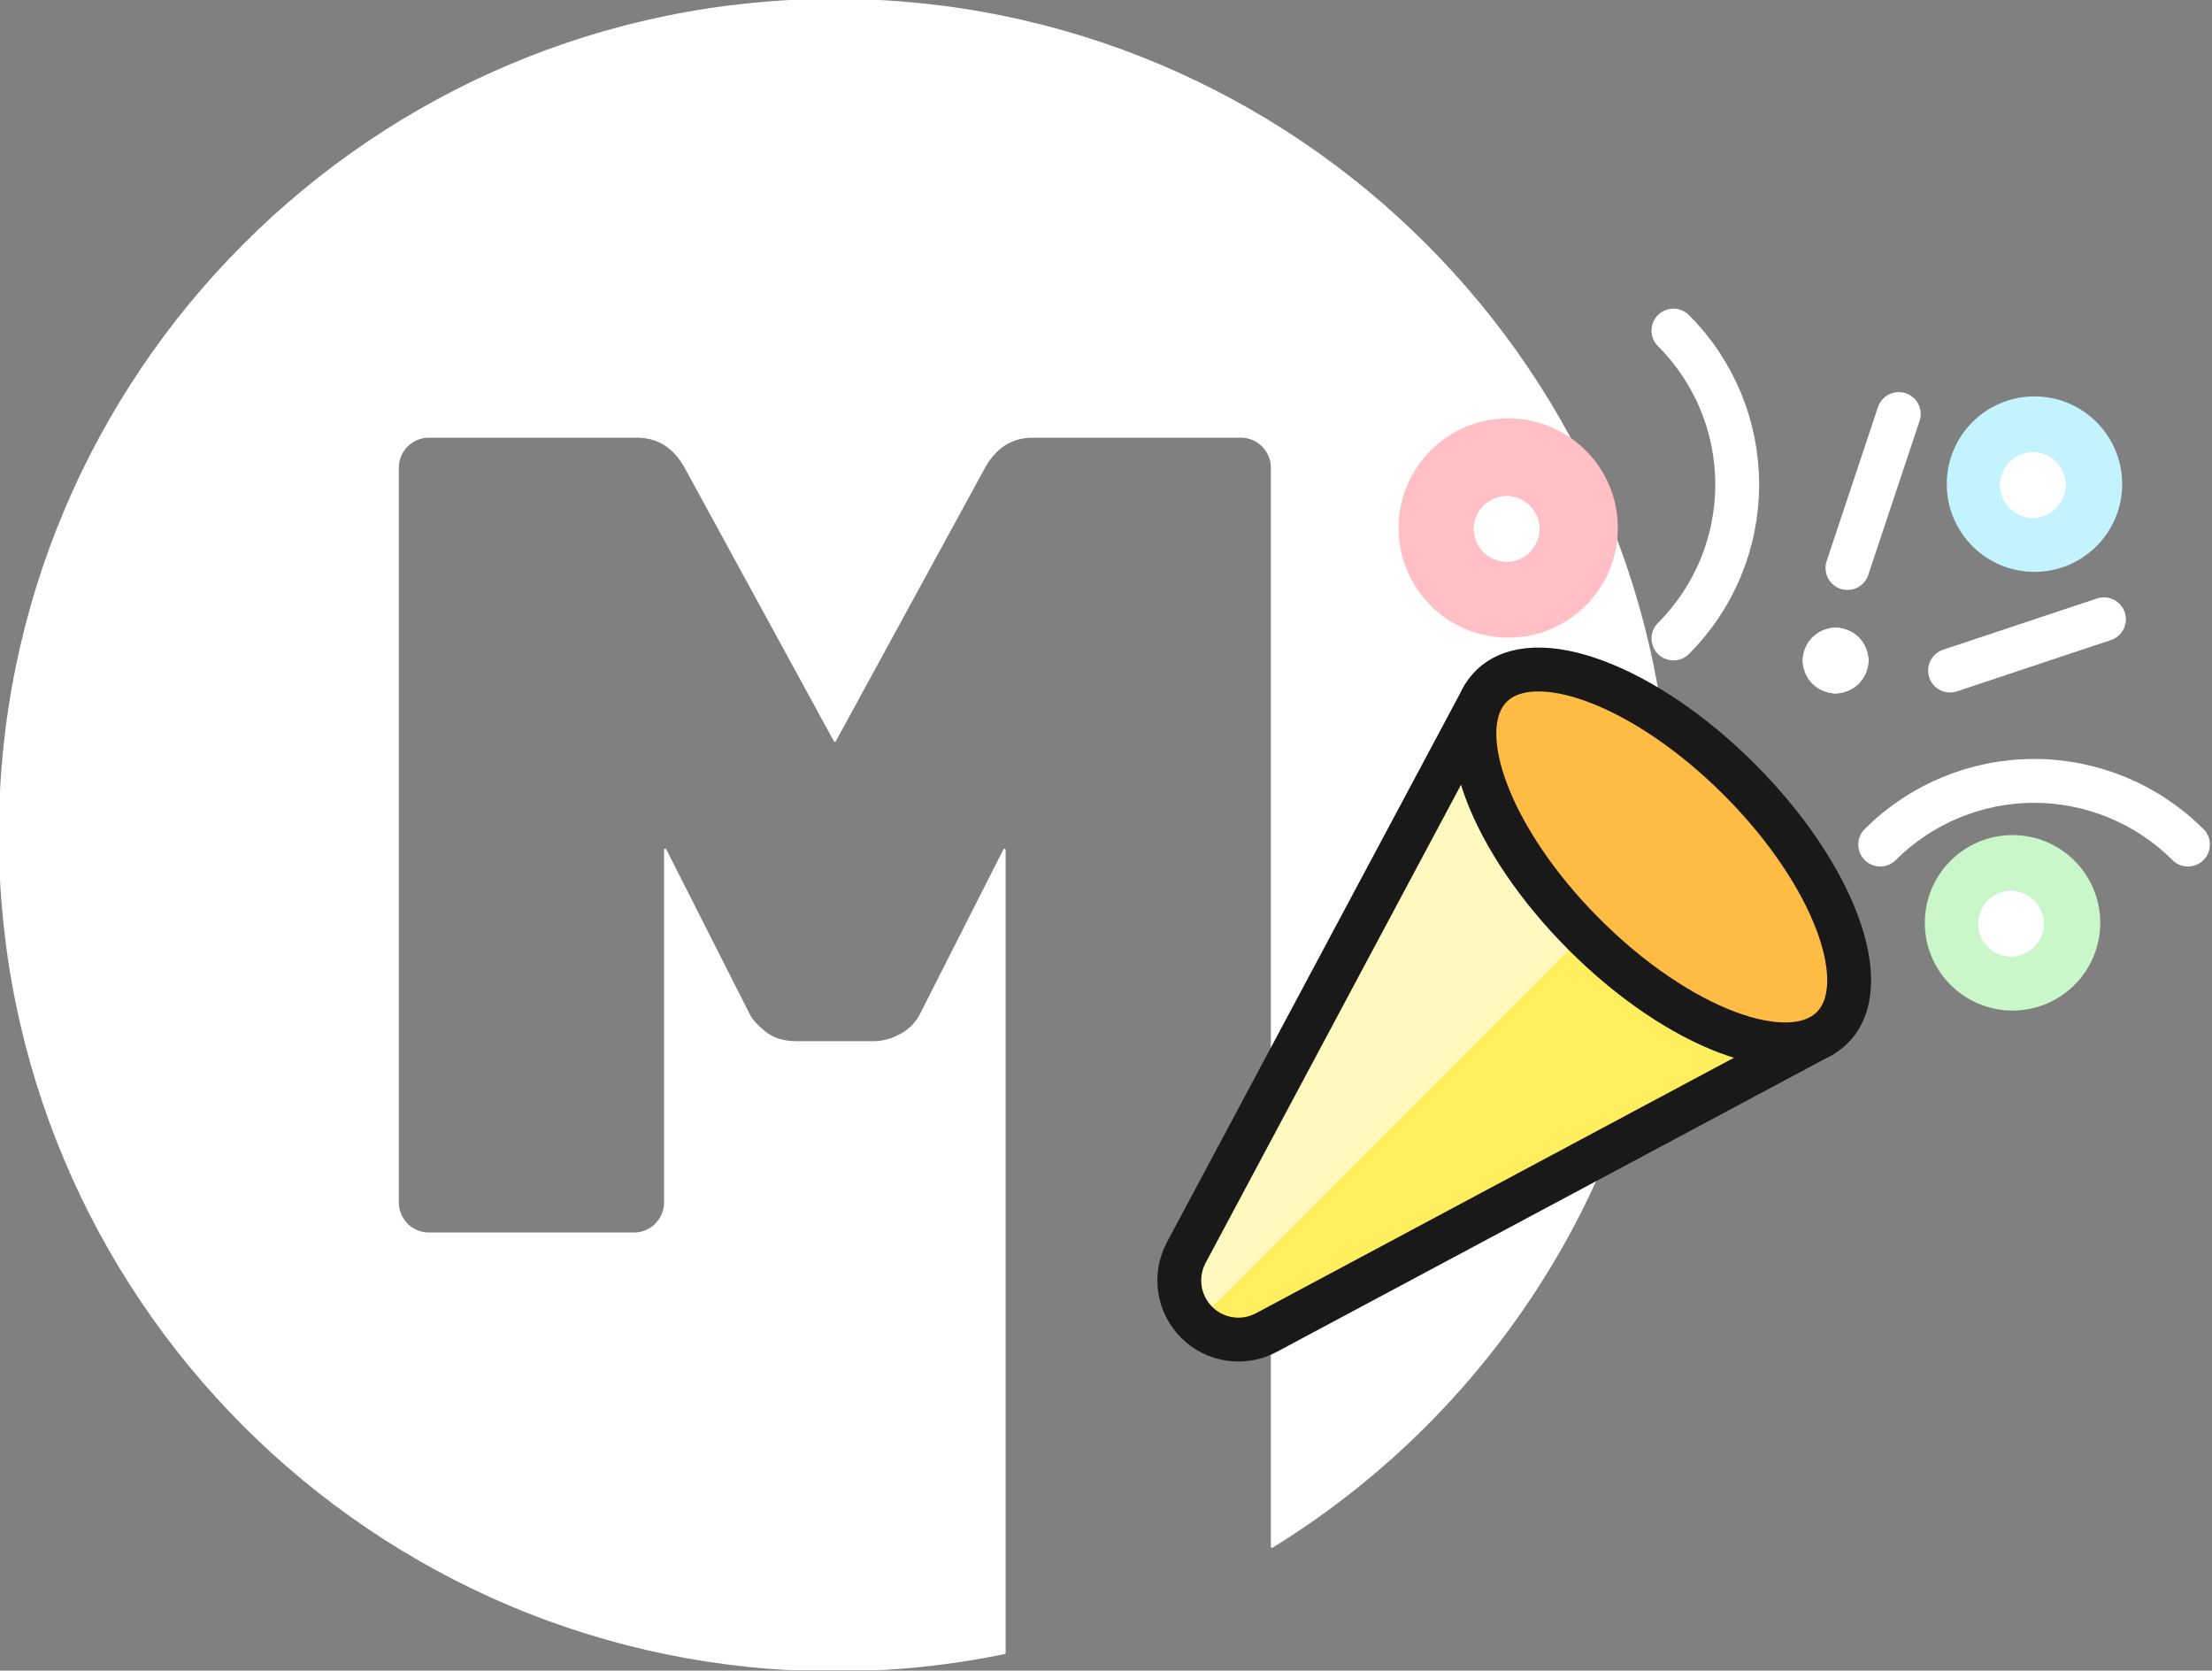 <?xml version="1.0" encoding="UTF-8" standalone="no"?><!DOCTYPE svg PUBLIC "-//W3C//DTD SVG 1.1//EN" "http://www.w3.org/Graphics/SVG/1.1/DTD/svg11.dtd"><svg width="100%" height="100%" viewBox="0 0 943 712" version="1.1" xmlns="http://www.w3.org/2000/svg" xmlns:xlink="http://www.w3.org/1999/xlink" xml:space="preserve" xmlns:serif="http://www.serif.com/" style="fill-rule:evenodd;clip-rule:evenodd;stroke-linejoin:round;stroke-miterlimit:2;"><rect x="0" y="0" width="943" height="712" fill="#808080" stroke="none"/><g><g><clipPath id="_clip1"><rect x="0" y="0" width="711.805" height="711.805"/></clipPath><g clip-path="url(#_clip1)"><g id="Layer_2"><g id="Layer_1-2"><path d="M355.905,0c-196.563,0 -355.905,159.342 -355.905,355.905c0,196.562 159.342,355.9 355.905,355.9c24.292,0.013 48.522,-2.451 72.314,-7.355l-0,-342.24l-35.432,69.892c-1.893,3.838 -4.952,6.982 -8.736,8.98c-3.882,2.106 -7.764,3.158 -11.648,3.155l-33.005,-0c-5.504,-0 -10.034,-1.457 -13.587,-4.37c-3.553,-2.914 -5.819,-5.502 -6.797,-7.765l-35.428,-69.892l-0,150.459c-0.091,7.153 -5.95,13.012 -13.103,13.103l-87.853,-0c-7.152,-0.091 -13.008,-5.951 -13.095,-13.103l-0,-313.533c0.08,-7.157 5.945,-13.023 13.103,-13.103l88.812,-0c9.056,-0 16.012,4.367 20.869,13.103l63.581,116.483l63.582,-116.483c4.854,-8.738 11.811,-13.106 20.869,-13.103l88.82,-0c7.159,0.078 13.027,5.944 13.108,13.103l-0,460.02c101.716,-62.647 169.534,-175.027 169.534,-303.251c-0.008,-196.563 -159.35,-355.905 -355.908,-355.905Z" style="fill:#fff;fill-rule:nonzero;stroke:#fff;stroke-width:1px;"/></g></g></g></g><g><path d="M642.961,271.767c25.815,0 46.741,-20.927 46.741,-46.741c0,-25.814 -20.926,-46.74 -46.741,-46.74c-25.814,0 -46.74,20.926 -46.74,46.74c0,25.814 20.926,46.741 46.74,46.741Z" style="fill:#ffbfc5;fill-rule:nonzero;"/><path d="M867.316,243.723c20.652,0 37.393,-16.742 37.393,-37.393c0,-20.651 -16.741,-37.392 -37.393,-37.392c-20.652,0 -37.392,16.741 -37.392,37.392c0,20.651 16.74,37.393 37.392,37.393Z" style="fill:#c2f3ff;fill-rule:nonzero;"/><path d="M857.968,430.685c20.652,0 37.393,-16.741 37.393,-37.393c-0,-20.651 -16.741,-37.392 -37.393,-37.392c-20.652,0 -37.392,16.741 -37.392,37.392c-0,20.652 16.74,37.393 37.392,37.393Z" style="fill:#c9f7ca;fill-rule:nonzero;"/><path d="M801.562,359.938c17.409,-17.372 41,-27.13 65.595,-27.13c24.595,0 48.186,9.758 65.596,27.13" style="fill:none;fill-rule:nonzero;stroke:#fff;stroke-width:18.7px;stroke-linecap:round;stroke-miterlimit:4;"/><path d="M713.409,272.104c8.619,-8.614 15.456,-18.841 20.121,-30.098c4.664,-11.257 7.065,-23.322 7.065,-35.508c0,-12.185 -2.401,-24.25 -7.065,-35.507c-4.665,-11.257 -11.502,-21.484 -20.121,-30.098" style="fill:none;fill-rule:nonzero;stroke:#fff;stroke-width:18.7px;stroke-linecap:round;stroke-miterlimit:4;"/><path d="M831.326,285.77l65.605,-21.837" style="fill:none;fill-rule:nonzero;stroke:#fff;stroke-width:18.7px;stroke-linecap:round;stroke-miterlimit:4;"/><path d="M787.595,242.078l21.875,-65.624" style="fill:none;fill-rule:nonzero;stroke:#fff;stroke-width:18.7px;stroke-linecap:round;stroke-miterlimit:4;"/><path d="M642.307,220.745c1.24,0 2.429,0.492 3.305,1.369c0.877,0.876 1.369,2.065 1.369,3.305" style="fill:none;fill-rule:nonzero;stroke:#fff;stroke-width:18.7px;stroke-linecap:round;stroke-miterlimit:4;"/><path d="M637.633,225.419c0,-1.24 0.492,-2.429 1.369,-3.305c0.877,-0.877 2.066,-1.369 3.305,-1.369" style="fill:none;fill-rule:nonzero;stroke:#fff;stroke-width:18.7px;stroke-linecap:round;stroke-miterlimit:4;"/><path d="M642.307,230.093c-1.239,-0 -2.428,-0.492 -3.305,-1.369c-0.877,-0.877 -1.369,-2.065 -1.369,-3.305" style="fill:none;fill-rule:nonzero;stroke:#fff;stroke-width:18.7px;stroke-linecap:round;stroke-miterlimit:4;"/><path d="M646.981,225.419c0,1.24 -0.492,2.428 -1.369,3.305c-0.876,0.877 -2.065,1.369 -3.305,1.369" style="fill:none;fill-rule:nonzero;stroke:#fff;stroke-width:18.7px;stroke-linecap:round;stroke-miterlimit:4;"/><path d="M782.529,276.834c1.239,0 2.428,0.492 3.305,1.369c0.877,0.876 1.369,2.065 1.369,3.305" style="fill:none;fill-rule:nonzero;stroke:#fff;stroke-width:18.7px;stroke-linecap:round;stroke-miterlimit:4;"/><path d="M777.855,281.508c0,-1.24 0.491,-2.429 1.368,-3.305c0.877,-0.877 2.066,-1.369 3.306,-1.369" style="fill:none;fill-rule:nonzero;stroke:#fff;stroke-width:18.7px;stroke-linecap:round;stroke-miterlimit:4;"/><path d="M782.529,286.182c-1.24,0 -2.429,-0.493 -3.306,-1.369c-0.877,-0.877 -1.368,-2.066 -1.368,-3.305" style="fill:none;fill-rule:nonzero;stroke:#fff;stroke-width:18.7px;stroke-linecap:round;stroke-miterlimit:4;"/><path d="M787.203,281.508c0,1.239 -0.492,2.428 -1.369,3.305c-0.877,0.876 -2.066,1.369 -3.305,1.369" style="fill:none;fill-rule:nonzero;stroke:#fff;stroke-width:18.7px;stroke-linecap:round;stroke-miterlimit:4;"/><path d="M857.314,389.011c1.239,0 2.428,0.492 3.305,1.369c0.877,0.876 1.369,2.066 1.369,3.305" style="fill:none;fill-rule:nonzero;stroke:#fff;stroke-width:18.7px;stroke-linecap:round;stroke-miterlimit:4;"/><path d="M852.64,393.685c0,-1.239 0.491,-2.429 1.368,-3.305c0.877,-0.877 2.066,-1.369 3.306,-1.369" style="fill:none;fill-rule:nonzero;stroke:#fff;stroke-width:18.7px;stroke-linecap:round;stroke-miterlimit:4;"/><path d="M857.314,398.359c-1.24,0 -2.429,-0.492 -3.306,-1.368c-0.877,-0.877 -1.368,-2.066 -1.368,-3.306" style="fill:none;fill-rule:nonzero;stroke:#fff;stroke-width:18.7px;stroke-linecap:round;stroke-miterlimit:4;"/><path d="M861.988,393.685c0,1.24 -0.492,2.429 -1.369,3.306c-0.877,0.876 -2.066,1.368 -3.305,1.368" style="fill:none;fill-rule:nonzero;stroke:#fff;stroke-width:18.7px;stroke-linecap:round;stroke-miterlimit:4;"/><path d="M866.662,202.049c1.239,0 2.428,0.492 3.305,1.369c0.877,0.876 1.369,2.065 1.369,3.305" style="fill:none;fill-rule:nonzero;stroke:#fff;stroke-width:18.7px;stroke-linecap:round;stroke-miterlimit:4;"/><path d="M861.988,206.723c0,-1.24 0.491,-2.429 1.368,-3.305c0.877,-0.877 2.066,-1.369 3.306,-1.369" style="fill:none;fill-rule:nonzero;stroke:#fff;stroke-width:18.7px;stroke-linecap:round;stroke-miterlimit:4;"/><path d="M866.662,211.397c-1.24,0 -2.429,-0.493 -3.306,-1.369c-0.877,-0.877 -1.368,-2.066 -1.368,-3.305" style="fill:none;fill-rule:nonzero;stroke:#fff;stroke-width:18.7px;stroke-linecap:round;stroke-miterlimit:4;"/><path d="M871.336,206.723c0,1.239 -0.492,2.428 -1.369,3.305c-0.877,0.876 -2.066,1.369 -3.305,1.369" style="fill:none;fill-rule:nonzero;stroke:#fff;stroke-width:18.7px;stroke-linecap:round;stroke-miterlimit:4;"/><path d="M776.546,441.435l-236.713,126.499c-4.77,2.55 -10.233,3.498 -15.583,2.705c-5.35,-0.794 -10.303,-3.288 -14.126,-7.114c-3.824,-3.825 -6.315,-8.779 -7.106,-14.13c-0.791,-5.351 0.16,-10.814 2.713,-15.582l126.48,-236.712l144.335,144.334Z" style="fill:#ffef5e;fill-rule:nonzero;"/><path d="M704.379,369.268l-72.168,-72.167l-126.48,236.712c-2.549,4.775 -3.489,10.246 -2.681,15.599c0.808,5.352 3.322,10.301 7.168,14.11l194.161,-194.254Z" style="fill:#fff9bf;fill-rule:nonzero;"/><path d="M776.546,441.435l-236.713,126.499c-4.77,2.55 -10.233,3.498 -15.583,2.705c-5.35,-0.794 -10.303,-3.288 -14.126,-7.114c-3.824,-3.825 -6.315,-8.779 -7.106,-14.13c-0.791,-5.351 0.16,-10.814 2.713,-15.582l126.48,-236.712" style="fill:none;fill-rule:nonzero;stroke:#191919;stroke-width:18.7px;stroke-linecap:round;stroke-miterlimit:4;"/><path d="M781.138,437.928c18.255,-18.255 0.497,-65.605 -39.661,-105.763c-40.157,-40.157 -87.507,-57.914 -105.761,-39.66c-18.253,18.253 -0.496,65.605 39.661,105.761c40.158,40.157 87.508,57.915 105.761,39.662Z" style="fill:#ffbc44;fill-rule:nonzero;stroke:#191919;stroke-width:18.7px;stroke-linecap:round;stroke-miterlimit:4;"/></g></g></svg>